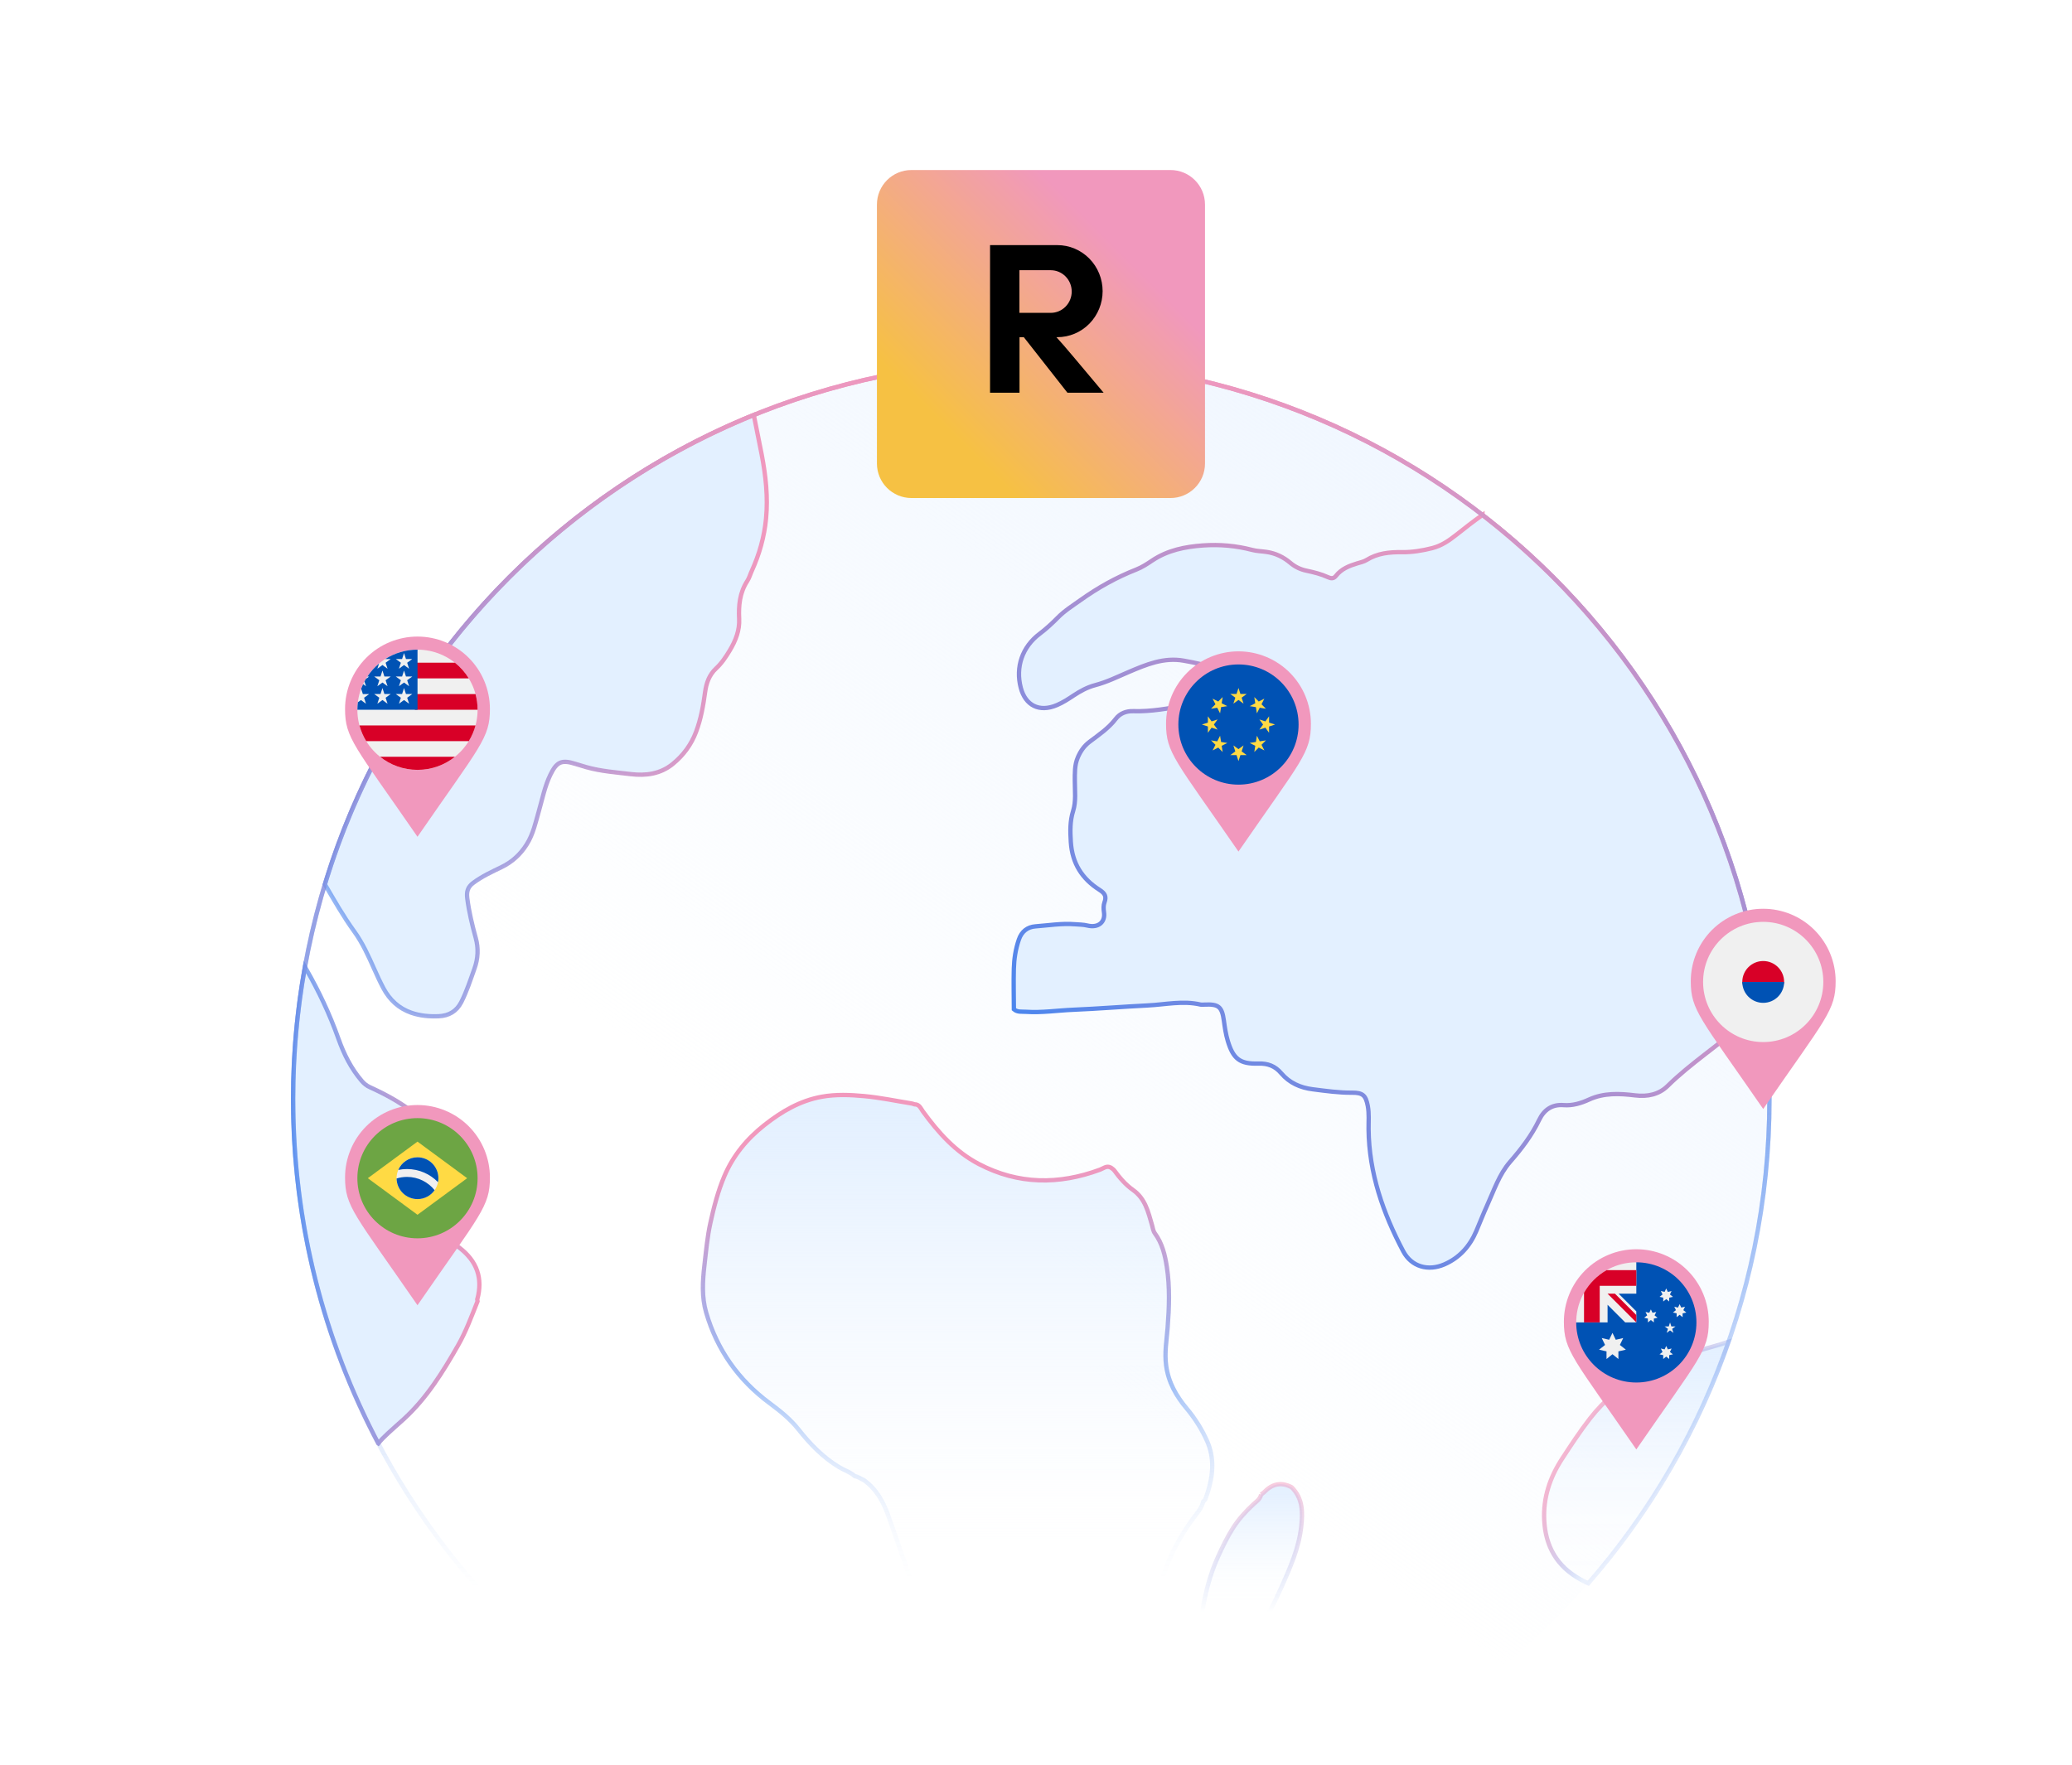 <?xml version="1.0" encoding="UTF-8"?>
<svg xmlns="http://www.w3.org/2000/svg" xmlns:xlink="http://www.w3.org/1999/xlink" id="World" viewBox="0 0 960 818">
  <defs>
    <style>
      .cls-1, .cls-2, .cls-3, .cls-4, .cls-5, .cls-6, .cls-7 {
        fill: none;
      }

      .cls-8 {
        fill: url(#linear-gradient);
        stroke: url(#linear-gradient-2);
      }

      .cls-8, .cls-9, .cls-10, .cls-11, .cls-12, .cls-13, .cls-14, .cls-15, .cls-6 {
        stroke-width: 2px;
      }

      .cls-9 {
        fill: url(#linear-gradient-10);
        stroke: url(#linear-gradient-11);
      }

      .cls-9, .cls-16 {
        fill-rule: evenodd;
      }

      .cls-2 {
        clip-path: url(#clippath-3);
      }

      .cls-3 {
        clip-path: url(#clippath-4);
      }

      .cls-4 {
        clip-path: url(#clippath-2);
      }

      .cls-5 {
        clip-path: url(#clippath-1);
      }

      .cls-17 {
        fill: #0052b4;
      }

      .cls-18 {
        fill: #f0f0f0;
      }

      .cls-19 {
        fill: #ffda44;
      }

      .cls-20 {
        fill: #d80027;
      }

      .cls-21 {
        fill: #6da544;
      }

      .cls-10 {
        fill: url(#linear-gradient-4);
        stroke: url(#linear-gradient-5);
      }

      .cls-11 {
        fill: url(#linear-gradient-8);
        stroke: url(#linear-gradient-9);
      }

      .cls-12 {
        stroke: url(#linear-gradient-7);
      }

      .cls-12, .cls-13, .cls-14, .cls-15 {
        fill: #e3f0ff;
      }

      .cls-13 {
        stroke: url(#linear-gradient-6);
      }

      .cls-14 {
        stroke: url(#linear-gradient-3);
      }

      .cls-15 {
        stroke: url(#linear-gradient-12);
      }

      .cls-6 {
        stroke: url(#linear-gradient-13);
      }

      .cls-16 {
        fill: #f198bd;
      }

      .cls-22 {
        fill: url(#linear-gradient-14);
        filter: url(#drop-shadow-1);
      }

      .cls-7 {
        clip-path: url(#clippath);
      }
    </style>
    <linearGradient id="linear-gradient" x1="675.67" y1="585.21" x2="426.67" y2="237.21" gradientTransform="translate(0 818) scale(1 -1)" gradientUnits="userSpaceOnUse">
      <stop offset="0" stop-color="#f1f7ff"></stop>
      <stop offset="1" stop-color="#f1f7ff" stop-opacity="0"></stop>
    </linearGradient>
    <linearGradient id="linear-gradient-2" x1="477.82" y1="852.31" x2="477.82" y2="166.31" gradientUnits="userSpaceOnUse">
      <stop offset=".25" stop-color="#4b86ee" stop-opacity="0"></stop>
      <stop offset=".47" stop-color="#5087ec" stop-opacity=".4"></stop>
      <stop offset="1" stop-color="#f198bd"></stop>
    </linearGradient>
    <linearGradient id="linear-gradient-3" x1="149.45" y1="331.46" x2="356.26" y2="331.46" gradientUnits="userSpaceOnUse">
      <stop offset="0" stop-color="#4b86ee" stop-opacity=".6"></stop>
      <stop offset=".29" stop-color="#828bdd" stop-opacity=".73"></stop>
      <stop offset=".63" stop-color="#bd92cc" stop-opacity=".88"></stop>
      <stop offset=".88" stop-color="#e296c1" stop-opacity=".97"></stop>
      <stop offset="1" stop-color="#f198bd"></stop>
    </linearGradient>
    <linearGradient id="linear-gradient-4" x1="758.14" y1="733.73" x2="758.14" y2="621.8" gradientUnits="userSpaceOnUse">
      <stop offset="0" stop-color="#fff" stop-opacity="0"></stop>
      <stop offset=".09" stop-color="#fcfdff" stop-opacity=".1"></stop>
      <stop offset=".43" stop-color="#f1f7ff" stop-opacity=".48"></stop>
      <stop offset=".7" stop-color="#e9f3ff" stop-opacity=".76"></stop>
      <stop offset=".9" stop-color="#e4f0ff" stop-opacity=".93"></stop>
      <stop offset="1" stop-color="#e3f0ff"></stop>
    </linearGradient>
    <linearGradient id="linear-gradient-5" x1="775.11" y1="681.98" x2="736.12" y2="655.68" gradientUnits="userSpaceOnUse">
      <stop offset=".13" stop-color="#4b86ee" stop-opacity=".1"></stop>
      <stop offset=".15" stop-color="#5086ec" stop-opacity=".12"></stop>
      <stop offset=".3" stop-color="#818bdd" stop-opacity=".3"></stop>
      <stop offset=".45" stop-color="#a990d2" stop-opacity=".44"></stop>
      <stop offset=".59" stop-color="#c893c8" stop-opacity=".55"></stop>
      <stop offset=".73" stop-color="#df96c2" stop-opacity=".64"></stop>
      <stop offset=".87" stop-color="#ec97be" stop-opacity=".68"></stop>
      <stop offset="1" stop-color="#f198bd" stop-opacity=".7"></stop>
    </linearGradient>
    <linearGradient id="linear-gradient-6" x1="134.82" y1="557.91" x2="223.12" y2="557.91" gradientUnits="userSpaceOnUse">
      <stop offset="0" stop-color="#4b86ee" stop-opacity=".7"></stop>
      <stop offset=".27" stop-color="#7d8bdf" stop-opacity=".79"></stop>
      <stop offset=".62" stop-color="#bb92cc" stop-opacity=".9"></stop>
      <stop offset=".87" stop-color="#e296c1" stop-opacity=".97"></stop>
      <stop offset="1" stop-color="#f198bd"></stop>
    </linearGradient>
    <linearGradient id="linear-gradient-7" x1="477.93" y1="213.49" x2="477.93" y2="166.31" gradientUnits="userSpaceOnUse">
      <stop offset="0" stop-color="#4b86ee"></stop>
      <stop offset=".18" stop-color="#6e89e3"></stop>
      <stop offset=".57" stop-color="#b491ce"></stop>
      <stop offset=".86" stop-color="#e096c1"></stop>
      <stop offset="1" stop-color="#f198bd"></stop>
    </linearGradient>
    <linearGradient id="linear-gradient-8" x1="443.65" y1="831.34" x2="443.65" y2="507.43" gradientUnits="userSpaceOnUse">
      <stop offset=".3" stop-color="#fff" stop-opacity="0"></stop>
      <stop offset=".36" stop-color="#fcfdff" stop-opacity=".1"></stop>
      <stop offset=".6" stop-color="#f1f7ff" stop-opacity=".48"></stop>
      <stop offset=".79" stop-color="#e9f3ff" stop-opacity=".76"></stop>
      <stop offset=".93" stop-color="#e4f0ff" stop-opacity=".93"></stop>
      <stop offset="1" stop-color="#e3f0ff"></stop>
    </linearGradient>
    <linearGradient id="linear-gradient-9" x1="443.65" y1="832.34" x2="443.65" y2="506.43" gradientUnits="userSpaceOnUse">
      <stop offset=".18" stop-color="#4b86ee" stop-opacity="0"></stop>
      <stop offset=".31" stop-color="#4b86ee" stop-opacity="0"></stop>
      <stop offset=".38" stop-color="#4b86ee" stop-opacity=".04"></stop>
      <stop offset=".43" stop-color="#4b86ee" stop-opacity=".1"></stop>
      <stop offset=".48" stop-color="#4b86ee" stop-opacity=".18"></stop>
      <stop offset=".52" stop-color="#4b86ee" stop-opacity=".28"></stop>
      <stop offset=".56" stop-color="#4b86ee" stop-opacity=".41"></stop>
      <stop offset=".58" stop-color="#4b86ee" stop-opacity=".5"></stop>
      <stop offset=".68" stop-color="#868cdc" stop-opacity=".68"></stop>
      <stop offset=".79" stop-color="#bf92cb" stop-opacity=".85"></stop>
      <stop offset=".86" stop-color="#e396c1" stop-opacity=".96"></stop>
      <stop offset=".9" stop-color="#f198bd"></stop>
    </linearGradient>
    <linearGradient id="linear-gradient-10" x1="579.17" y1="772.13" x2="579.17" y2="687.78" xlink:href="#linear-gradient-8"></linearGradient>
    <linearGradient id="linear-gradient-11" x1="579.17" y1="773.13" x2="579.17" y2="686.78" gradientUnits="userSpaceOnUse">
      <stop offset=".3" stop-color="#4b86ee" stop-opacity="0"></stop>
      <stop offset=".61" stop-color="#9d8ed5" stop-opacity=".25"></stop>
      <stop offset=".87" stop-color="#d995c3" stop-opacity=".43"></stop>
      <stop offset="1" stop-color="#f198bd" stop-opacity=".5"></stop>
    </linearGradient>
    <linearGradient id="linear-gradient-12" x1="514.55" y1="513.95" x2="741.03" y2="287.47" xlink:href="#linear-gradient-7"></linearGradient>
    <linearGradient id="linear-gradient-13" x1="477.82" y1="852.31" x2="477.82" y2="166.31" gradientUnits="userSpaceOnUse">
      <stop offset=".17" stop-color="#4b86ee" stop-opacity="0"></stop>
      <stop offset=".47" stop-color="#5087ec" stop-opacity=".4"></stop>
      <stop offset="1" stop-color="#f198bd"></stop>
    </linearGradient>
    <clipPath id="clippath">
      <rect class="cls-1" x="165.58" y="301.05" width="55.71" height="55.71"></rect>
    </clipPath>
    <clipPath id="clippath-1">
      <rect class="cls-1" x="165.58" y="518.14" width="55.71" height="55.71"></rect>
    </clipPath>
    <clipPath id="clippath-2">
      <rect class="cls-1" x="789.07" y="427.19" width="55.71" height="55.71"></rect>
    </clipPath>
    <clipPath id="clippath-3">
      <rect class="cls-1" x="545.96" y="307.9" width="55.71" height="55.71"></rect>
    </clipPath>
    <clipPath id="clippath-4">
      <rect class="cls-1" x="730.28" y="584.97" width="55.71" height="55.71"></rect>
    </clipPath>
    <linearGradient id="linear-gradient-14" x1="534.99" y1="722.89" x2="427.89" y2="615.8" gradientTransform="translate(0 818) scale(1 -1)" gradientUnits="userSpaceOnUse">
      <stop offset=".14" stop-color="#f198bd"></stop>
      <stop offset=".9" stop-color="#f6c143"></stop>
    </linearGradient>
    <filter id="drop-shadow-1" filterUnits="userSpaceOnUse">
      <feOffset dx="0" dy="7"></feOffset>
      <feGaussianBlur result="blur" stdDeviation="5"></feGaussianBlur>
      <feFlood flood-color="#000" flood-opacity=".24"></feFlood>
      <feComposite in2="blur" operator="in"></feComposite>
      <feComposite in="SourceGraphic"></feComposite>
    </filter>
  </defs>
  <g id="World-2" data-name="World">
    <path id="Globe" class="cls-8" d="m819.82,509.31c0,188.88-153.12,342-342,342s-342-153.12-342-342S288.94,167.31,477.82,167.31s342,153.12,342,342Z"></path>
    <g>
      <path class="cls-14" d="m150.53,409.82c4.32,7.41,8.57,14.88,13.61,21.85,3.86,5.34,6.55,11.33,9.21,17.3,1.36,3.06,2.75,6.09,4.32,9.03,2.87,5.36,7.09,9.29,12.87,11.31,4.1,1.43,8.41,1.81,12.74,1.62,4.67-.2,8.24-2.25,10.42-6.49,2.54-4.97,4.23-10.28,6.11-15.51,1.7-4.72,1.95-9.48.6-14.33-1.67-6.02-3.11-12.07-3.91-18.3-.39-3.09.17-5.24,2.79-7.19,4.07-3.03,8.61-5.1,13.11-7.29,4.9-2.38,8.69-5.85,11.61-10.47,3.05-4.82,4.16-10.26,5.69-15.6,1.61-5.6,2.72-11.36,5.28-16.66,2.94-6.11,5.24-7.12,11.6-5.11,1.72.55,3.45,1.07,5.19,1.56,6.72,1.88,13.66,2.38,20.53,3.2,6.93.83,13.68-.06,19.36-4.67,4.95-4.02,8.63-9,10.89-15.04,2.2-5.91,3.3-12.04,4.13-18.24.57-4.24,1.89-8.05,5.16-11.09,2.56-2.37,4.5-5.32,6.29-8.3,2.68-4.47,4.61-9.3,4.34-14.6-.32-6.25.27-12.19,3.79-17.6.9-1.38,1.33-3.05,2.03-4.57,3.55-7.78,5.86-15.97,6.65-24.43.93-9.87-.14-19.72-2.01-29.45-1.19-6.16-2.44-12.31-3.68-18.46-94.95,38.56-168.66,118.52-198.7,217.5Z"></path>
      <path class="cls-10" d="m793.44,624.07c-11.16,3.04-21.98,6.98-32.18,12.52-9.66,5.24-17.88,12.15-24.66,20.85-4.62,5.94-8.71,12.23-12.82,18.51-5.62,8.59-8.79,17.94-8.32,28.32.56,12.34,5.93,21.73,16.97,27.73,1.14.62,2.29,1.18,3.45,1.73,28.29-32.5,50.52-70.39,64.98-111.93-2.45.82-4.92,1.59-7.42,2.28Z"></path>
      <path class="cls-13" d="m175.28,668.88c.64-.8,1.32-1.58,2.05-2.32,3.14-3.15,6.55-6,9.82-9,10.57-9.7,18.03-21.74,25.06-34.06,3.71-6.5,6.28-13.54,9.05-20.47-.04-.29-.08-.58-.13-.87,2.69-9.84-.17-17.72-8.22-23.91-2.77-2.13-5.64-4.06-8.62-5.87-2.14-1.3-4.27-2.6-6.08-4.39-1.37-1.35-2.04-2.82-2.07-4.79-.07-3.96.76-7.73,1.92-11.45,1.2-3.85,2.84-7.58,3.54-11.55,1.4-7.92.47-15.09-5.9-21.04-7.14-6.67-15.47-11.31-24.24-15.3-1.58-.72-2.75-1.65-3.87-2.96-4.95-5.8-8.26-12.43-10.8-19.59-3.97-11.16-9-21.86-14.9-32.15-.21-.37-.41-.74-.62-1.11-3.59,19.87-5.48,40.34-5.48,61.24,0,57.64,14.28,111.93,39.46,159.57Z"></path>
      <path class="cls-12" d="m540.31,173.02c-20.26-3.74-41.14-5.71-62.49-5.71s-42.83,2.04-63.37,5.88c.03,4.96,0,9.91.76,14.86,1.16,7.58,3.21,14.6,9.18,19.97,5.11,4.6,11.06,5.76,17.35,2.96,2.17-.96,4.29-2.04,6.15-3.51,4.14-3.28,8.94-3.83,13.86-3.09,10.82,1.64,21.41.68,31.62-3.01,17.55-6.34,33.41-15.5,46.94-28.35Z"></path>
      <path class="cls-11" d="m549.81,652.72c-4.88-5.87-8.48-12.14-9.52-19.98-.79-5.93.24-11.66.69-17.41.72-9.46,1.08-18.85-.36-28.23-.84-5.49-2.13-10.91-5.54-15.55-.84-1.15-.95-2.58-1.34-3.9-1.78-6.01-3.05-12.15-8.83-16.23-3.34-2.35-6.15-5.61-8.63-9.01-.4-.54-1.05-.9-1.58-1.33-1.96-1.08-3.45.37-5.07.97-19.08,7.05-37.83,6.93-56.11-2.63-10.89-5.69-18.8-14.6-25.91-24.36-1.02-1.4-1.65-3.35-3.91-3.31-.4-.12-.79-.3-1.2-.37-7.39-1.19-14.74-2.76-22.17-3.44-6.47-.59-13.06-.87-19.56.3-10.13,1.83-18.66,6.85-26.63,13.14-8.13,6.43-14.51,14.15-18.56,23.72-2.93,6.94-4.8,14.19-6.42,21.52-1.44,6.52-2.02,13.15-2.79,19.76-.85,7.38-1.28,14.74.82,21.91,5.04,17.23,14.91,31.21,29.32,41.9,4.93,3.66,9.65,7.41,13.51,12.29,5.36,6.78,11.35,12.96,18.87,17.49,2.37,1.43,5.11,2.22,7.2,4.14,1.54.19,2.72,1.21,4.11,1.75,6.05,4.31,9.29,10.52,11.65,17.31,3.16,9.05,6.36,18.09,9.42,27.17,1.65,4.89,2.51,9.93,2.41,15.13-.12,7.52-.04,15.05-.07,22.57-.03,7.4,1.06,14.66,2.62,21.85,2.44,11.23,6.33,21.9,13.24,31.23,4.11,5.55,9.28,9.83,16.48,10.16,12.77.58,23.91-3.62,33.74-11.86,3.88-3.25,7.09-7.02,10.51-10.66,4-4.26,7.61-8.84,11.25-13.4,5.87-7.34,10.17-15.56,13.81-24.19,4.15-9.87,8.63-19.62,10.79-30.16,2.99-14.59,9.17-27.6,18.26-39.34,1.32-1.7,2.68-3.56,3.13-5.82.3-.28.6-.57.9-.85.42-1.18.88-2.34,1.25-3.54,2.46-7.9,3.14-15.77-.3-23.6-2.43-5.5-5.64-10.54-9.47-15.16Z"></path>
      <path class="cls-9" d="m584.29,692.56c.43-.32.92-.59,1.3-.98,3.72-3.89,7.95-5,12.87-2.36,5.16,5.17,5.18,11.42,4.43,18.17-1.1,10.02-5.08,18.95-9.11,27.98-3.69,8.27-7.89,16.25-12.5,24.04-2.99,5.06-6.95,8.97-12.33,11.43-3.54,1.63-7.09,2.01-10.18-.63-3.03-2.59-4.57-5.95-3.15-10.05,1.62-4.69.86-9.64,1.65-14.45,1.38-8.42,3.55-16.56,7.06-24.3,2.07-4.55,4.25-9.07,6.95-13.32,2.64-4.15,5.9-7.7,9.48-11.03,1.39-1.29,3.16-2.37,3.53-4.51Z"></path>
      <path class="cls-15" d="m686.86,238.64c-4.13,2.9-8.11,6.01-12.06,9.15-3.4,2.7-6.92,5.11-11.21,6.21-4.59,1.17-9.29,1.94-13.99,1.88-5.82-.08-11.35.47-16.43,3.62-1.27.79-2.83,1.12-4.29,1.56-3.78,1.14-7.38,2.57-9.91,5.8-1.07,1.36-2.21,1.29-3.66.63-3.16-1.45-6.55-2.3-9.94-3.01-2.81-.59-5.27-1.74-7.43-3.56-3.26-2.75-6.86-4.53-11.18-5.16-2.18-.32-4.42-.34-6.58-.91-7.45-1.96-15.06-2.63-22.73-2.09-8.38.59-16.5,2.21-23.68,7.04-2.3,1.55-4.69,3.1-7.25,4.11-9.24,3.63-17.8,8.41-25.88,14.17-3.62,2.59-7.4,4.93-10.54,8.13-2.64,2.68-5.39,5.22-8.4,7.49-8.05,6.06-11.29,15.44-8.74,25.08,2.13,8.01,8.45,11.52,16.76,7.96,2.7-1.16,5.16-2.74,7.59-4.36,3.14-2.09,6.46-3.91,10.11-4.87,5.41-1.42,10.37-3.89,15.49-6.07,8.13-3.46,16.34-6.95,25.61-5.26,5.47.99,10.9,2.1,16.09,4.09,2.91,1.11,3.14,1.67,2.5,4.78-.28,1.38-.36,2.75-.45,4.13-.2,3.27-1.01,4.26-4.14,4.54-1.6.14-3.03.55-4.26,1.47-1.2.9-2.49,1.13-3.92,1.11-1.67-.02-3.29.23-4.95.53-8.04,1.47-16.1,2.99-24.33,2.73-3.31-.1-6.18,1.05-8.11,3.57-3.37,4.4-7.87,7.41-12.18,10.67-2.52,1.91-4.17,4.33-5.41,7.23-1.54,3.61-1.36,7.33-1.37,11.09,0,4.58.61,9.2-.79,13.69-1.48,4.71-1.38,9.39-1.07,14.34.63,9.97,5.21,17.1,13.33,22.25,2.38,1.51,3.32,2.97,2.26,5.77-.51,1.36-.46,3.07-.23,4.54.71,4.49-2.49,7.45-7.71,6.19-1.94-.47-3.85-.44-5.79-.6-6.14-.48-12.21.53-18.29.99-3.63.28-6.35,2.32-7.65,6.14-1.5,4.4-2.2,8.9-2.32,13.48-.17,6.26,0,12.54.02,18.8,1.64,1.44,3.66,1.04,5.57,1.17,7.38.5,14.69-.65,22.04-.95,11.5-.48,22.99-1.43,34.49-2,8.13-.4,16.29-2.33,24.47-.38.56.06,1.11.03,1.67,0,6.62-.31,8.16.91,9.06,7.43.44,3.18.89,6.35,1.82,9.42,2.5,8.26,5.57,10.74,14.15,10.47,4.43-.14,7.77,1.15,10.61,4.5,3.78,4.45,8.79,6.68,14.54,7.41,6.07.77,12.12,1.64,18.28,1.59,4.96-.04,6.34,1.24,7.28,6.15.68,3.59.32,7.22.36,10.84.23,20.29,6.71,38.85,16.06,56.49,3.83,7.22,11.58,9.35,19.11,6.06,6.99-3.06,11.7-8.38,14.68-15.29,1.71-3.96,3.25-8.01,5.04-11.93,3.17-6.95,5.62-14.48,10.66-20.25,5.27-6.04,10-12.22,13.49-19.46,2.19-4.55,5.82-7.3,11.36-6.85,4.11.32,8.09-.9,11.74-2.58,6.94-3.18,14.16-2.82,21.33-1.94,5.84.72,11.09-.44,15.1-4.38,10.77-10.6,23.56-18.69,34.69-28.79,3.38-3.06,6.6-6.28,9.58-9.69-11.95-91.78-60.29-172.12-130.07-226.09Z"></path>
    </g>
    <path id="Globe-2" data-name="Globe" class="cls-6" d="m819.82,509.31c0,188.88-153.12,342-342,342s-342-153.12-342-342S288.94,167.31,477.82,167.31s342,153.12,342,342Z"></path>
  </g>
  <g id="USA">
    <path id="Marker" class="cls-16" d="m226.99,328.55c0-8.9-3.54-17.44-9.83-23.73-6.29-6.29-14.83-9.83-23.73-9.83s-17.44,3.54-23.73,9.83c-6.29,6.29-9.83,14.83-9.83,23.73,0,13.54,4.34,16.9,33.56,59.22,29.22-42.34,33.56-45.68,33.56-59.22Z"></path>
    <g class="cls-7">
      <g>
        <path class="cls-18" d="m193.43,356.76c15.38,0,27.85-12.47,27.85-27.85s-12.47-27.85-27.85-27.85-27.85,12.47-27.85,27.85,12.47,27.85,27.85,27.85Z"></path>
        <path class="cls-20" d="m192.22,328.91h29.06c0-2.51-.34-4.95-.96-7.27h-28.11v7.27Z"></path>
        <path class="cls-20" d="m192.22,314.37h24.98c-1.71-2.78-3.89-5.24-6.43-7.27h-18.55v7.27Z"></path>
        <path class="cls-20" d="m193.44,356.76c6.56,0,12.58-2.27,17.34-6.06h-34.68c4.76,3.79,10.78,6.06,17.34,6.06Z"></path>
        <path class="cls-20" d="m169.67,343.44h47.53c1.37-2.23,2.43-4.68,3.13-7.27h-53.79c.7,2.59,1.76,5.03,3.13,7.27h0Z"></path>
        <path class="cls-17" d="m178.48,305.4h2.54l-2.36,1.72.9,2.78-2.36-1.72-2.36,1.72.78-2.4c-2.08,1.73-3.9,3.76-5.4,6.02h.81l-1.5,1.09c-.23.39-.46.79-.67,1.19l.72,2.21-1.34-.97c-.33.71-.64,1.43-.91,2.16l.79,2.43h2.92l-2.36,1.72.9,2.78-2.36-1.72-1.41,1.03c-.14,1.14-.22,2.3-.22,3.47h27.85v-27.85c-5.5,0-10.63,1.6-14.95,4.35h0Zm1.08,20.72l-2.36-1.72-2.36,1.72.9-2.78-2.36-1.72h2.92l.9-2.78.9,2.78h2.92l-2.36,1.72.9,2.78Zm-.9-10.89l.9,2.78-2.36-1.72-2.36,1.72.9-2.78-2.36-1.72h2.92l.9-2.78.9,2.78h2.92l-2.36,1.72Zm10.89,10.89l-2.36-1.72-2.36,1.72.9-2.78-2.36-1.72h2.92l.9-2.78.9,2.78h2.92l-2.36,1.72.9,2.78Zm-.9-10.89l.9,2.78-2.36-1.72-2.36,1.72.9-2.78-2.36-1.72h2.92l.9-2.78.9,2.78h2.92l-2.36,1.72Zm0-8.11l.9,2.78-2.36-1.72-2.36,1.72.9-2.78-2.36-1.72h2.92l.9-2.78.9,2.78h2.92l-2.36,1.72Z"></path>
      </g>
    </g>
  </g>
  <g id="Australia">
    <path id="Marker-2" data-name="Marker" class="cls-16" d="m226.99,545.64c0-8.9-3.54-17.44-9.83-23.73-6.29-6.29-14.83-9.83-23.73-9.83s-17.44,3.54-23.73,9.83c-6.29,6.29-9.83,14.83-9.83,23.73,0,13.54,4.34,16.9,33.56,59.22,29.22-42.34,33.56-45.68,33.56-59.22Z"></path>
    <g class="cls-5">
      <g>
        <path class="cls-21" d="m193.43,573.85c15.38,0,27.85-12.47,27.85-27.85s-12.47-27.85-27.85-27.85-27.85,12.47-27.85,27.85,12.47,27.85,27.85,27.85Z"></path>
        <path class="cls-19" d="m193.43,529.04l23.01,16.95-23.01,16.95-23.01-16.95,23.01-16.95Z"></path>
        <path class="cls-18" d="m193.43,555.68c5.35,0,9.69-4.34,9.69-9.69s-4.34-9.69-9.69-9.69-9.69,4.34-9.69,9.69,4.34,9.69,9.69,9.69Z"></path>
        <path class="cls-17" d="m188.59,545.39c-1.68,0-3.31.26-4.84.73.07,5.29,4.38,9.56,9.69,9.56,3.28,0,6.18-1.63,7.93-4.13-3-3.75-7.61-6.16-12.78-6.16h0Z"></path>
        <path class="cls-17" d="m202.94,547.85c.12-.6.18-1.22.18-1.86,0-5.35-4.34-9.69-9.69-9.69-3.99,0-7.42,2.42-8.9,5.86,1.31-.27,2.67-.41,4.06-.41,5.63,0,10.72,2.34,14.35,6.09h0Z"></path>
      </g>
    </g>
  </g>
  <g id="Korea">
    <path id="Marker-3" data-name="Marker" class="cls-16" d="m850.49,454.69c0-8.9-3.54-17.44-9.83-23.73-6.29-6.29-14.83-9.83-23.73-9.83s-17.44,3.54-23.73,9.83c-6.29,6.29-9.83,14.83-9.83,23.73,0,13.54,4.34,16.9,33.56,59.22,29.22-42.34,33.56-45.68,33.56-59.22Z"></path>
    <g class="cls-4">
      <g>
        <path class="cls-18" d="m816.93,482.9c15.38,0,27.85-12.47,27.85-27.85s-12.47-27.85-27.85-27.85-27.85,12.47-27.85,27.85,12.47,27.85,27.85,27.85Z"></path>
        <path class="cls-20" d="m826.62,455.04c0,2.42-4.34,8.48-9.69,8.48s-9.69-6.06-9.69-8.48c0-5.35,4.34-9.69,9.69-9.69s9.69,4.34,9.69,9.69Z"></path>
        <path class="cls-17" d="m826.62,455.04c0,5.35-4.34,9.69-9.69,9.69s-9.69-4.34-9.69-9.69"></path>
        <path d="m827.2,463.61l2.57-2.57,1.71,1.71-2.57,2.57-1.71-1.71Z"></path>
        <path d="m822.91,467.89l2.57-2.57,1.71,1.71-2.57,2.57-1.71-1.71Z"></path>
        <path d="m832.33,468.74l2.57-2.57,1.71,1.71-2.57,2.57-1.71-1.71Z"></path>
        <path d="m828.05,473.03l2.57-2.57,1.71,1.71-2.57,2.57-1.71-1.71Z"></path>
        <path d="m829.77,466.18l2.57-2.57,1.71,1.71-2.57,2.57-1.71-1.71Z"></path>
        <path d="m825.48,470.46l2.57-2.57,1.71,1.71-2.57,2.57-1.71-1.71Z"></path>
        <path d="m832.35,446.48l-6.85-6.85,1.71-1.71,6.85,6.85-1.71,1.71Z"></path>
        <path d="m825.5,444.77l-2.57-2.57,1.71-1.71,2.57,2.57-1.71,1.71Z"></path>
        <path d="m829.78,449.05l-2.57-2.57,1.71-1.71,2.57,2.57-1.71,1.71Z"></path>
        <path d="m830.63,439.63l-2.57-2.57,1.71-1.71,2.57,2.57-1.71,1.71Z"></path>
        <path d="m834.91,443.92l-2.57-2.57,1.71-1.71,2.57,2.57-1.71,1.71Z"></path>
        <path d="m798.95,466.17l6.85,6.85-1.71,1.71-6.85-6.85,1.71-1.71Z"></path>
        <path d="m805.8,467.88l2.57,2.57-1.71,1.71-2.57-2.57,1.71-1.71Z"></path>
        <path d="m801.51,463.6l2.57,2.57-1.71,1.71-2.57-2.57,1.71-1.71Z"></path>
        <path d="m804.09,461.03l6.85,6.85-1.71,1.71-6.85-6.85,1.71-1.71Z"></path>
        <path d="m805.8,437.06l-6.85,6.85-1.71-1.71,6.85-6.85,1.71,1.71Z"></path>
        <path d="m808.36,439.63l-6.85,6.85-1.71-1.71,6.85-6.85,1.71,1.71Z"></path>
        <path d="m810.94,442.2l-6.85,6.85-1.71-1.71,6.85-6.85,1.71,1.71Z"></path>
      </g>
    </g>
  </g>
  <g id="EU">
    <path id="Marker-4" data-name="Marker" class="cls-16" d="m607.37,335.4c0-8.9-3.54-17.44-9.83-23.73-6.29-6.29-14.83-9.83-23.73-9.83s-17.44,3.54-23.73,9.83c-6.29,6.29-9.83,14.83-9.83,23.73,0,13.54,4.34,16.9,33.56,59.22,29.22-42.34,33.56-45.68,33.56-59.22Z"></path>
    <g class="cls-2">
      <g>
        <path class="cls-17" d="m573.81,363.61c15.38,0,27.85-12.47,27.85-27.85s-12.47-27.85-27.85-27.85-27.85,12.47-27.85,27.85,12.47,27.85,27.85,27.85Z"></path>
        <path class="cls-19" d="m573.81,318.8l.9,2.78h2.92l-2.36,1.72.9,2.78-2.36-1.72-2.36,1.72.9-2.78-2.36-1.72h2.92l.9-2.78Z"></path>
        <path class="cls-19" d="m561.83,323.77l2.6,1.32,2.06-2.06-.46,2.88,2.6,1.32-2.88.46-.46,2.88-1.32-2.6-2.88.46,2.06-2.06-1.33-2.6Z"></path>
        <path class="cls-19" d="m556.86,335.76l2.78-.9v-2.92l1.72,2.36,2.78-.9-1.72,2.36,1.72,2.36-2.78-.9-1.72,2.36v-2.92l-2.78-.9Z"></path>
        <path class="cls-19" d="m561.83,347.75l1.32-2.6-2.06-2.06,2.88.46,1.32-2.6.46,2.88,2.88.46-2.6,1.32.46,2.88-2.06-2.06-2.6,1.32Z"></path>
        <path class="cls-19" d="m573.81,352.71l-.9-2.78h-2.92l2.36-1.72-.9-2.78,2.36,1.72,2.36-1.72-.9,2.78,2.36,1.72h-2.92l-.9,2.78Z"></path>
        <path class="cls-19" d="m585.8,347.75l-2.6-1.32-2.06,2.06.46-2.88-2.6-1.32,2.88-.46.46-2.88,1.32,2.6,2.88-.46-2.06,2.06,1.33,2.6Z"></path>
        <path class="cls-19" d="m590.77,335.76l-2.78.9v2.92l-1.72-2.36-2.78.9,1.72-2.36-1.72-2.36,2.78.9,1.72-2.36v2.92l2.78.9Z"></path>
        <path class="cls-19" d="m585.8,323.77l-1.32,2.6,2.06,2.06-2.88-.46-1.32,2.6-.46-2.88-2.88-.46,2.6-1.32-.46-2.88,2.06,2.06,2.6-1.32Z"></path>
      </g>
    </g>
  </g>
  <g id="Brasil">
    <path id="Marker-5" data-name="Marker" class="cls-16" d="m791.7,612.47c0-8.9-3.54-17.44-9.83-23.73-6.29-6.29-14.83-9.83-23.73-9.83s-17.44,3.54-23.73,9.83c-6.29,6.29-9.83,14.83-9.83,23.73,0,13.54,4.34,16.9,33.56,59.22,29.22-42.34,33.56-45.68,33.56-59.22Z"></path>
    <g class="cls-3">
      <g>
        <path class="cls-17" d="m785.99,612.82c0,15.38-12.47,27.85-27.85,27.85s-27.85-12.47-27.85-27.85c0,0,27.85-27.85,27.85-27.85,15.38,0,27.85,12.47,27.85,27.85Z"></path>
        <path class="cls-18" d="m758.14,584.97s0,0,0,0h0Z"></path>
        <path class="cls-18" d="m758.06,612.82h.07v-.07s-.05.05-.07.07Z"></path>
        <path class="cls-18" d="m758.14,599.5v-14.53h0c-15.38,0-27.85,12.47-27.85,27.85h14.53v-8.18l8.18,8.18h5.06l.07-.07v-5.06l-8.18-8.18h8.18Z"></path>
        <path class="cls-20" d="m744.37,588.6c-4.36,2.48-7.98,6.1-10.46,10.46v13.76h7.27v-16.95h0s16.95,0,16.95,0v-7.27h-13.76Z"></path>
        <path class="cls-20" d="m758.14,609.4l-9.9-9.9h-3.43s0,0,0,0l13.32,13.32h0v-3.43Z"></path>
        <path class="cls-18" d="m747.09,617.67l1.53,3.2,3.45-.8-1.55,3.19,2.78,2.2-3.46.78v3.54s-2.75-2.22-2.75-2.22l-2.76,2.22v-3.54s-3.45-.78-3.45-.78l2.78-2.2-1.55-3.19,3.45.8,1.53-3.2Z"></path>
        <path class="cls-18" d="m771.99,623.72l.76,1.6,1.73-.4-.77,1.59,1.39,1.1-1.73.39v1.77s-1.38-1.11-1.38-1.11l-1.38,1.11v-1.77s-1.72-.39-1.72-.39l1.39-1.1-.77-1.59,1.73.4.76-1.6Z"></path>
        <path class="cls-18" d="m764.88,606.77l.76,1.6,1.73-.4-.77,1.59,1.39,1.1-1.73.39v1.77s-1.38-1.11-1.38-1.11l-1.38,1.11v-1.77s-1.72-.39-1.72-.39l1.39-1.1-.77-1.59,1.73.4.76-1.6Z"></path>
        <path class="cls-18" d="m771.99,597.08l.76,1.6,1.73-.4-.77,1.59,1.39,1.1-1.73.39v1.77s-1.38-1.11-1.38-1.11l-1.38,1.11v-1.77s-1.72-.39-1.72-.39l1.39-1.1-.77-1.59,1.73.4.76-1.6Z"></path>
        <path class="cls-18" d="m778.2,604.35l.76,1.6,1.73-.4-.77,1.59,1.39,1.1-1.73.39v1.77s-1.38-1.11-1.38-1.11l-1.38,1.11v-1.77s-1.72-.39-1.72-.39l1.39-1.1-.77-1.59,1.73.4.76-1.6Z"></path>
        <path class="cls-18" d="m773.76,612.82l.6,1.85h1.95l-1.57,1.14.6,1.85-1.57-1.14-1.57,1.14.6-1.85-1.57-1.14h1.95l.6-1.85Z"></path>
      </g>
    </g>
  </g>
  <g id="App_icon" data-name="App icon">
    <path class="cls-22" d="m406.3,87.79c0-8.84,7.16-16,16-16h120c8.84,0,16,7.16,16,16v120c0,8.84-7.16,16-16,16h-120c-8.84,0-16-7.16-16-16v-120Z"></path>
    <path d="m489.45,156.25h.45c5.56,0,10.9-2.25,14.83-6.25,3.93-4,6.14-9.43,6.14-15.08s-2.21-11.08-6.14-15.08c-3.93-4-9.27-6.25-14.83-6.25h-31.19v68.4h13.65v-25.74h1.99l20.21,25.74h16.77c-12.34-14.66-18.22-21.83-21.88-25.74Zm-17.13-11.22v-19.81h14.51c2.58,0,5.05,1.04,6.87,2.89,1.82,1.85,2.85,4.37,2.85,6.99s-1.02,5.13-2.85,6.99c-1.82,1.85-4.29,2.89-6.87,2.89h-14.51v.05Z"></path>
  </g>
</svg>
